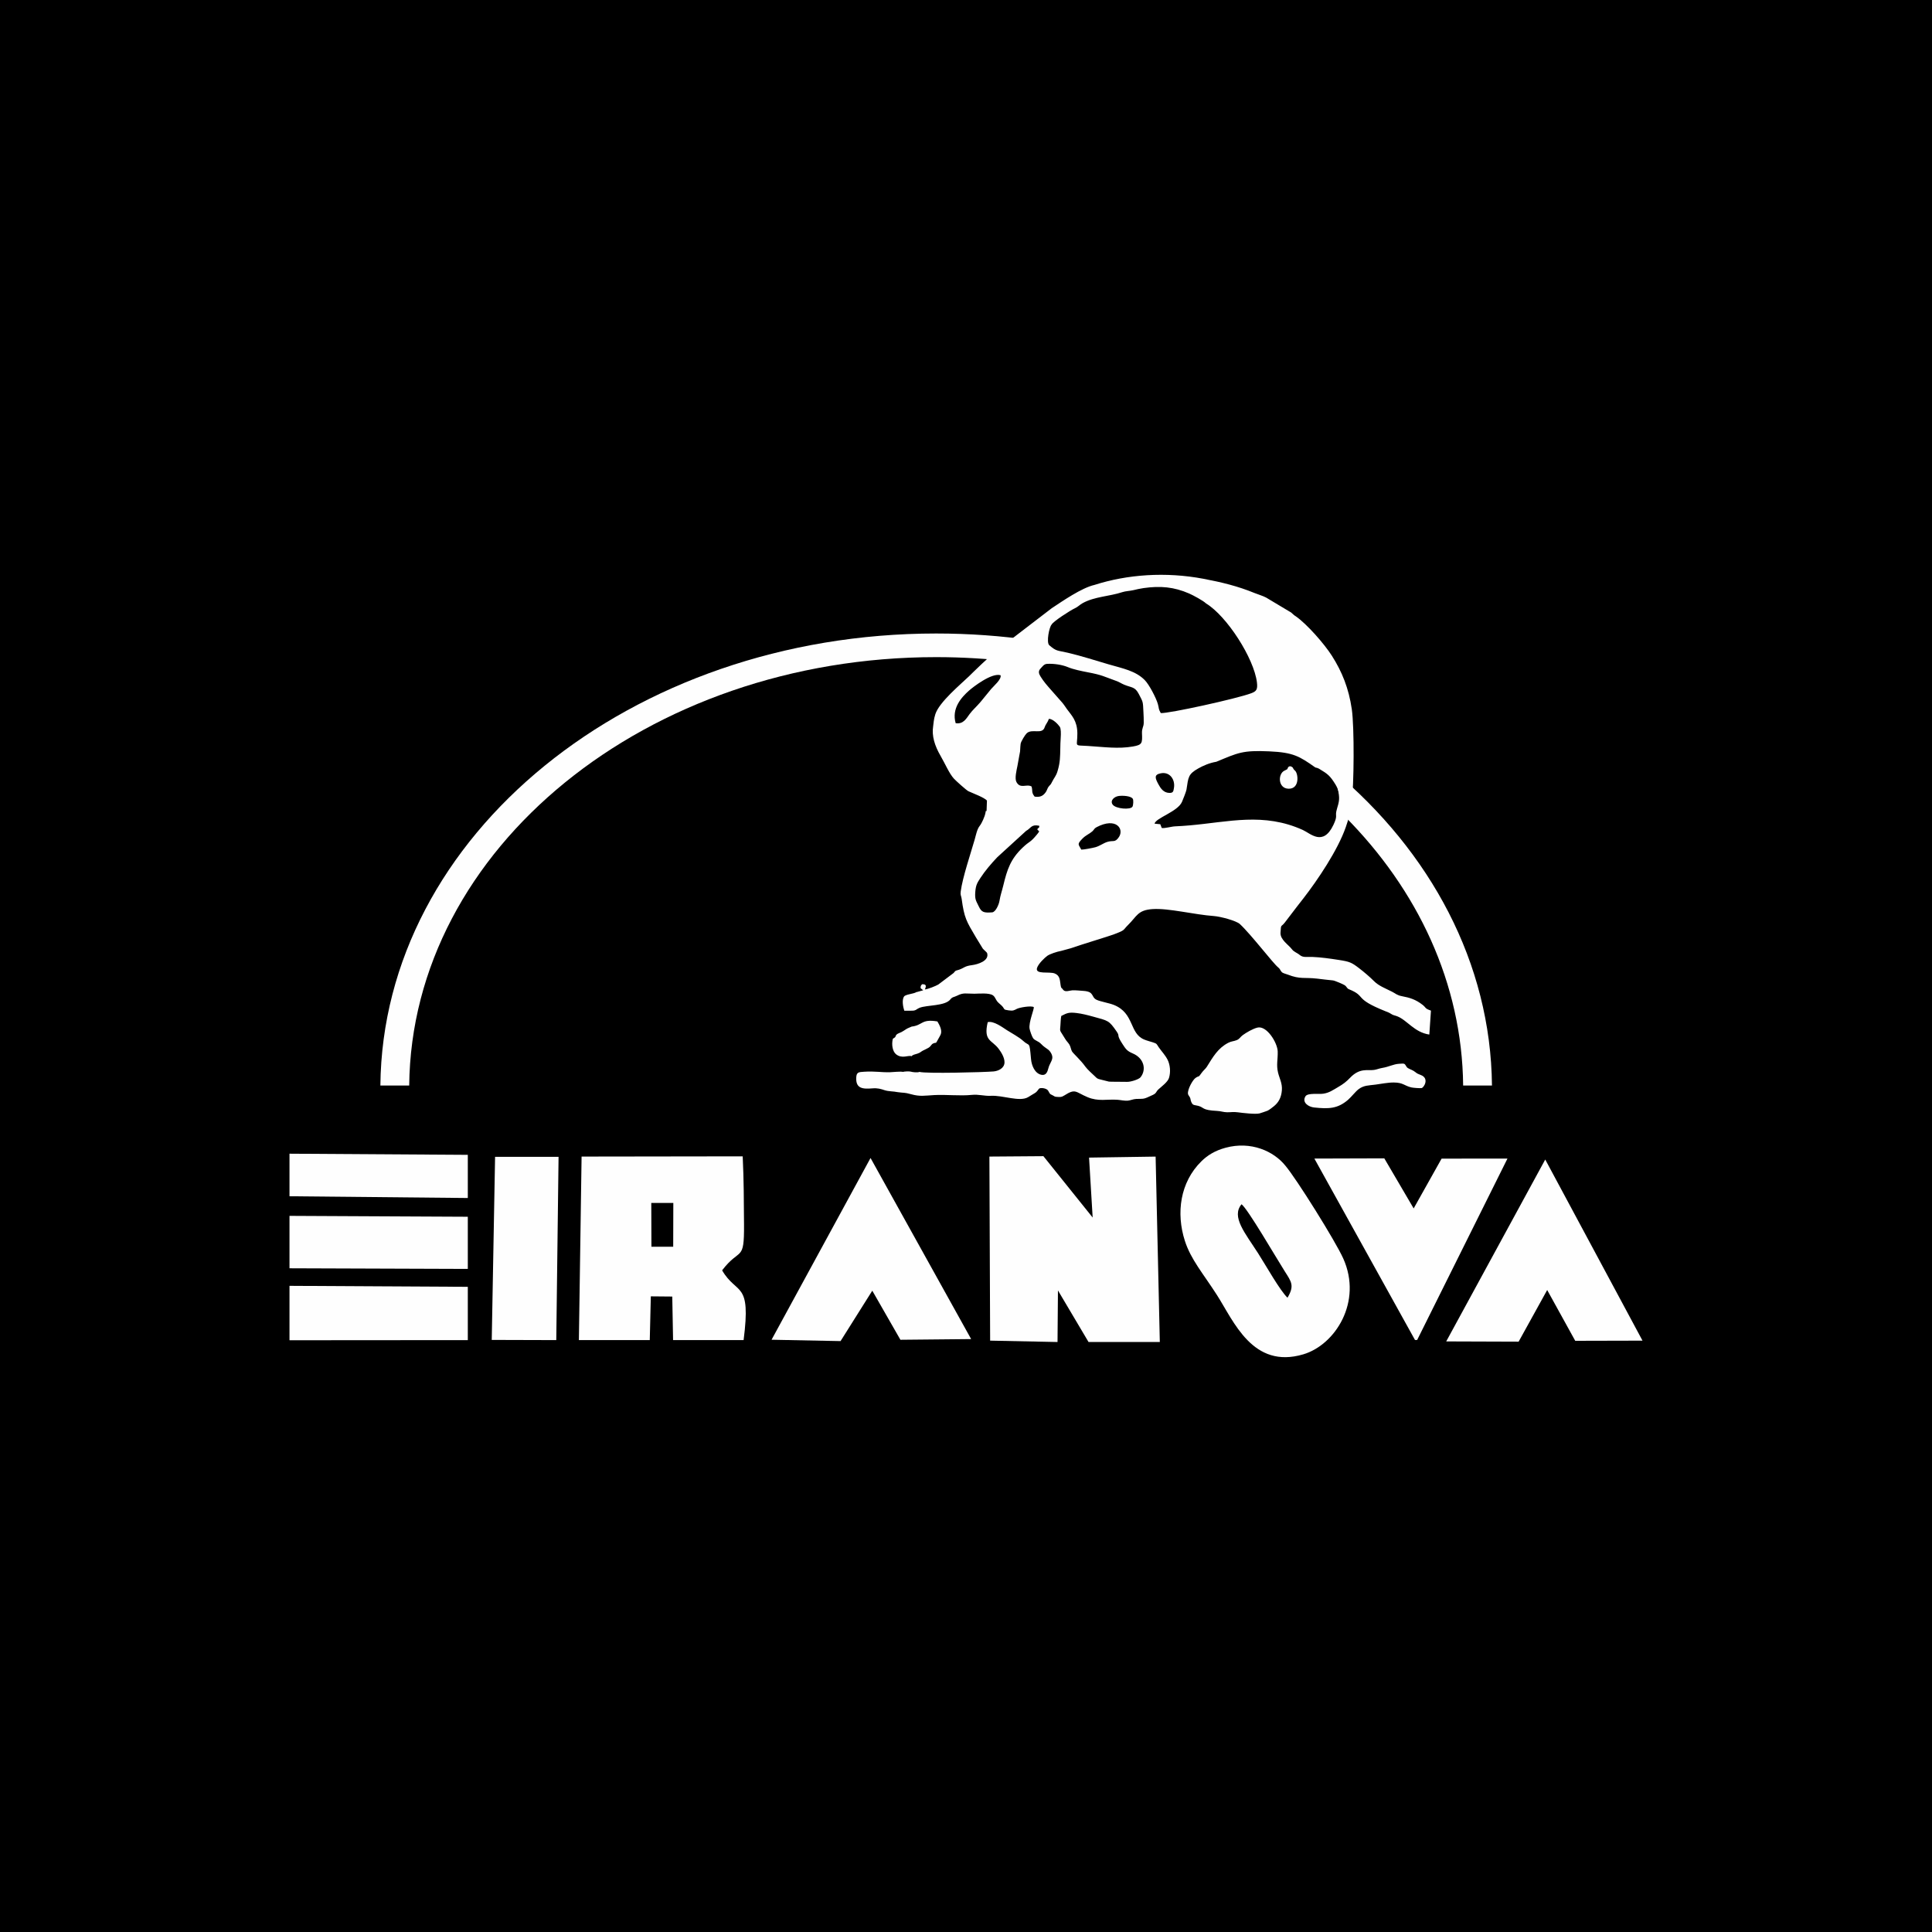 <?xml version="1.0" encoding="utf-8"?>
<!-- Generator: Adobe Illustrator 14.0.0, SVG Export Plug-In . SVG Version: 6.00 Build 43363)  -->
<!DOCTYPE svg PUBLIC "-//W3C//DTD SVG 1.1//EN" "http://www.w3.org/Graphics/SVG/1.1/DTD/svg11.dtd">
<svg version="1.1" id="Capa_1" xmlns="http://www.w3.org/2000/svg" xmlns:xlink="http://www.w3.org/1999/xlink" x="0px" y="0px"
	 width="354px" height="354px" viewBox="0 0 354 354" enable-background="new 0 0 354 354" xml:space="preserve">
<rect x="0" y="0" width="354" height="354" fill="#808080" stroke="none"/>
<g id="Capa_x0020_1">
	<rect x="0" y="0" width="353.999" height="354"/>
	<g id="Capa_x0020_1_1_">
		<g id="_2611085131200">
			<g>
				<polygon fill="#FEFEFE" points="181.423,245.644 193.77,245.896 193.849,236.446 199.45,245.893 212.513,245.897 
					211.744,211.923 199.547,212.107 200.208,223.088 191.184,211.845 181.288,211.918 				"/>
				<path fill="#FEFEFE" d="M119.335,220.414h4.038l-0.022,8.023h-3.991L119.335,220.414z M106.07,245.542h12.988l0.192-8.012
					l3.929,0.036l0.149,7.976h12.923c1.42-10.969-1.226-8.131-3.937-12.778c3.295-4.319,4.063-1.397,4.014-8.415
					c-0.032-4.201-0.035-8.279-0.244-12.473l-29.519,0.042L106.07,245.542z"/>
				<path fill="#FEFEFE" d="M230.557,229.693c-2.408-3.765-4.997-6.729-3.071-9.037c1.134,0.821,6.396,9.893,7.916,12.282
					c1.225,1.929,1.822,2.629,0.506,4.843C234.528,236.471,231.926,231.835,230.557,229.693z M217.101,227.355
					c1.102,3.433,3.338,5.973,5.87,9.918c3.086,4.803,6.557,13.649,15.853,10.875c5.839-1.743,10.85-9.621,7.306-17.54
					c-1.444-3.227-8.624-14.687-10.621-17.034c-2.13-2.644-6.295-4.539-10.957-3.27c-1.924,0.52-3.311,1.386-4.416,2.475
					C216.23,216.617,215.465,222.258,217.101,227.355z"/>
				<polygon fill="#FEFEFE" points="141.372,245.48 154.015,245.729 159.828,236.491 164.982,245.485 177.941,245.359 
					159.508,212.18 				"/>
				<polygon fill="#FEFEFE" points="259.271,245.527 259.666,245.521 276.211,212.286 264.144,212.294 259.026,221.421 
					253.645,212.244 240.832,212.283 				"/>
				<polygon fill="#FEFEFE" points="264.99,245.788 278.257,245.833 283.49,236.369 288.629,245.676 300.956,245.646 
					283.134,212.459 				"/>
				<polygon fill="#FEFEFE" points="90.714,211.965 90.102,245.513 101.926,245.547 102.345,211.965 				"/>
				<polygon fill="#FEFEFE" points="53.044,245.573 85.716,245.549 85.716,235.784 53.044,235.604 				"/>
				<polygon fill="#FEFEFE" points="85.716,211.6 53.044,211.393 53.044,219.19 85.716,219.511 				"/>
				<polygon fill="#FEFEFE" points="53.044,232.388 85.716,232.502 85.716,222.944 53.044,222.783 				"/>
			</g>
			<g>
				<path fill="#FEFEFE" d="M167.046,188.099c-0.381,0.192-0.633,0.237-0.985,0.457c-0.351,0.218-0.528,0.365-0.874,0.543
					c-0.267,0.135-0.787,0.301-0.928,0.485c-0.358,0.474,0.066,0.302-0.664,0.747c-0.276,1.087-0.037,2.329,0.577,2.83
					c1.113,0.905,2.227,0.134,2.878,0.367c0.124-0.265,0.665-0.341,1.049-0.472c0.587-0.201,0.555-0.315,1.002-0.551
					c0.405-0.211,0.656-0.3,1.031-0.524c0.449-0.271,0.497-0.615,0.823-0.771c0.649-0.311,0.421,0.176,0.881-0.687
					c0.136-0.251,0.486-0.842,0.561-1.066c0.256-0.797-0.326-1.754-0.64-2.3C168.788,186.654,169.114,187.858,167.046,188.099z
					 M236.026,140.58c-0.262,0.474,0.109,0.225-0.713,0.645c-1.183,0.604-1.158,3.233,0.773,3.291
					c2.12,0.064,1.799-2.841,1.182-3.328c-0.254-0.203-0.318-0.397-0.397-0.553C236.552,140.357,236.268,140.323,236.026,140.58z
					 M165.461,196.402c-0.461-0.111-1.814,0.042-2.35,0.059c-1.67,0.055-2.774-0.219-4.801-0.086
					c-0.97,0.063-1.372,0.063-1.422,1.076c-0.093,1.979,1.125,2.127,2.981,1.968c0.924-0.08,1.545,0.113,2.222,0.338
					c0.723,0.238,1.617,0.192,2.372,0.354c1.158,0.174,1.158,0.014,2.476,0.383c1.652,0.462,2.501,0.252,4.216,0.158
					c2.221-0.123,4.744,0.188,6.911-0.036c1.267-0.134,2.271,0.231,3.482,0.168c2.237-0.122,5.256,1.164,6.83,0.251
					c0.438-0.251,0.722-0.461,1.147-0.696c0.628-0.344,0.672-0.77,0.964-0.926c0.516-0.15,1.354,0.066,1.564,0.435
					c0.393,0.684,0.303,0.588,0.716,0.788c0.6,0.291,0.355,0.325,1.081,0.355c0.444,0.018,0.654,0.051,1.153-0.265
					c2.109-1.348,2.023-0.633,4.279,0.309c1.982,0.83,3.535,0.343,5.44,0.472c0.624,0.042,1.32,0.22,1.926,0.165
					c0.513-0.045,0.979-0.291,1.545-0.313c1.524-0.057,1.229,0.118,3.066-0.75c0.673-0.318,0.535-0.582,1.007-1.01
					c0.555-0.504,1.681-1.329,1.92-2.063c0.36-1.109,0.202-2.475-0.245-3.354c-0.446-0.879-1.115-1.552-1.626-2.293
					c-0.41-0.597-0.286-0.654-1.062-0.898c-0.527-0.165-1.052-0.296-1.579-0.509c-2.79-1.13-1.771-4.817-5.579-6.35
					c-0.891-0.358-2.498-0.611-3.179-0.947c-1.05-0.516-0.334-1.493-2.419-1.626c-0.593-0.037-1.437-0.134-2.007-0.104
					c-0.475,0.024-1.284,0.38-1.657-0.06c-0.37-0.543-0.385-0.204-0.493-0.866c-0.15-0.901-0.084-1.75-1.073-2.157
					c-0.971-0.4-3.629,0.241-3.254-1.007c0.235-0.777,1.43-1.911,1.901-2.239c0.437-0.304,1.653-0.738,2.542-0.898l0,0l1.76-0.481
					c2.062-0.724,6.887-2.173,7.788-2.51c2.295-0.857,1.686-0.769,2.67-1.73c1.648-1.61,1.768-2.757,4.532-2.935
					c2.955-0.19,7.588,1.019,11.246,1.278c1.147,0.082,4.063,0.847,4.729,1.464c2.078,1.927,6.106,7.227,7.012,7.936
					c0.391,0.306,0.375,0.558,0.654,0.852c0.233,0.244,0.677,0.304,1.097,0.47c2.33,0.91,3.035,0.464,5.428,0.745
					c0.93,0.111,1.918,0.236,2.87,0.326c0.326,0.031,1.976,0.74,2.195,0.908c0.36,0.275,0.341,0.547,0.735,0.708
					c3.303,1.354,0.705,1.634,6.691,4.033c0.375,0.15,0.659,0.24,1.005,0.472c0.425,0.284,0.644,0.262,1.13,0.446
					c1.824,0.696,3.136,2.945,5.897,3.354l0.299-4.387c-1.195-0.411-0.832-0.516-1.553-1.076c-1.244-0.965-2.311-1.295-3.77-1.571
					c-0.903-0.171-1.108-0.462-1.787-0.808c-1.259-0.639-2.448-1.077-3.295-1.923c-0.808-0.807-1.81-1.663-2.76-2.392
					c-1.375-1.053-1.726-1.211-3.744-1.521c-1.624-0.251-3.182-0.479-4.87-0.55c-0.946-0.04-1.637,0.165-2.247-0.341
					c-0.56-0.469-1.061-0.541-1.468-1.086c-0.581-0.78-2.152-1.73-2.071-3.009c0.105-1.706,0.063-0.916,0.808-1.891
					c0.322-0.424,0.79-1.019,1.105-1.446c0.79-1.053,1.503-1.955,2.251-2.917c2.668-3.436,6.329-8.881,7.785-13.063
					c0.494-1.422,0.854-2.668,1.074-4.275c0.458-3.382,0.513-14.087,0.041-17.338c-0.558-3.846-1.787-6.892-3.665-9.834
					c-1.367-2.145-4.562-5.801-6.615-7.22c-0.265-0.136-0.543-0.435-0.827-0.677l-4.596-2.747c-0.604-0.321-1.464-0.563-2.138-0.839
					c-3.012-1.234-5.948-1.959-9.342-2.602c-6.956-1.311-13.947-0.802-19.982,1.128c-2.353,0.538-5.838,2.959-7.832,4.275
					l-8.92,6.837c-2.63,2.014-5.71,5.129-6.224,5.623c-1.547,1.493-5.455,4.727-6.168,6.94c-0.316,0.98-0.318,1.677-0.4,2.182
					c-0.295,1.81,0.294,3.629,1.351,5.453c0.857,1.476,1.59,3.243,2.446,4.176c0.365,0.397,2.286,2.138,2.68,2.318
					c0.832,0.385,2.943,1.16,3.376,1.713l-0.034,0.95l-0.034,0.951l-0.141-0.008l-0.071,0.385c-0.109,0.627-0.662,1.871-1.042,2.343
					c-0.499,0.625-0.681,1.661-0.921,2.498c-0.73,2.547-2.217,6.916-2.564,9.525c-0.097,0.714,0.093,0.755,0.172,1.343
					c0.477,3.532,0.859,4.092,2.632,7.095l1.238,2.024c0.152,0.214,0.746,0.664,0.802,0.852c0.413,1.406-1.717,2.049-2.759,2.184
					c-1.393,0.178-1.412,0.497-2.365,0.835c-0.715,0.252-0.55,0.027-1.022,0.609l-2.809,2.116c-0.457,0.266-1.852,0.831-2.446,0.9
					c0.225-0.551,0.34-0.995-0.518-0.955c-0.208,0.217-0.303,0.311-0.27,0.73l0.477,0.373l-1.197,0.333v-0.003l-0.091-0.007
					l-0.005,0.041c-0.499,0.299-1.945,0.388-2.214,0.775c-0.464,0.664-0.158,2.027,0.042,2.609l1.528-0.005
					c0.649-0.033,0.726-0.313,1.251-0.523c1.358-0.545,4.687-0.294,5.667-1.555c0.36-0.465,0.654-0.386,1.189-0.656
					c1.244-0.628,1.629-0.371,3.197-0.375c0.855-0.007,2.712-0.196,3.406,0.298c0.406,0.291,0.482,0.72,0.767,1.088
					c0.287,0.368,0.659,0.589,0.956,0.923c0.491,0.561,0.104,0.593,1.165,0.743c0.81,0.114,0.95-0.002,1.518-0.288
					c0.509-0.257,2.609-0.606,3.073-0.315c0.123,0.301-0.965,2.802-0.765,3.961c0.063,0.371,0.437,1.448,0.641,1.732
					c0.331,0.463,0.929,0.506,1.444,1.034c0.601,0.618,0.724,0.604,1.328,1.069c0.355,0.274,0.861,1.01,0.741,1.614
					c-0.137,0.674-0.504,0.983-0.717,1.821c-0.16,0.638-0.427,1.348-1.268,1.178c-1.19-0.241-1.796-1.661-1.904-2.876
					c-0.308-3.476-0.231-2.211-1.443-3.339c-0.753-0.698-2.117-1.414-3-1.979c-0.77-0.497-2.424-1.741-3.494-1.452
					c-0.817,3.516,0.755,3.199,2.021,4.902c0.419,0.565,1.078,1.563,1.057,2.479c-0.025,1.054-1.111,1.569-2.021,1.649
					c-1.811,0.152-12.364,0.424-13.569,0.08c-0.284,0.161-1.249,0.064-1.617-0.052C166.579,196.27,165.584,196.33,165.461,196.402z
					 M194.456,186.153c1.094-0.579,1.459-0.687,2.76-0.543c1.029,0.116,2.068,0.39,3.039,0.656c2.833,0.78,2.923,0.676,4.356,2.753
					c0.661,0.96-0.153,0.42,1.078,2.301c0.57,0.868,0.8,1.253,1.852,1.694c2.096,0.88,2.551,2.978,1.443,4.372
					c-0.313,0.392-1.818,0.876-2.52,0.842c-0.602-0.026-3.096-0.002-3.273-0.044c-0.474-0.119-0.981-0.257-1.476-0.368
					c-0.711-0.161-0.688-0.22-1.12-0.627c-0.37-0.353-1.378-1.246-1.753-1.782c-0.805-1.147-2.212-2.395-2.419-2.754
					c-0.213-0.376-0.23-0.855-0.486-1.267c-0.239-0.381-0.497-0.583-0.733-0.979c-1.08-1.821-1.002-1.249-0.908-2.47
					C194.338,187.37,194.351,186.701,194.456,186.153z M198.124,155.674c-0.514-0.995-0.834-0.938,0.203-2.007
					c0.629-0.649,1.273-0.854,1.809-1.331c0.396-0.35,0.299-0.518,0.808-0.782c3.555-1.859,5.067,0.323,4.08,1.809
					c-0.74,1.116-1.059,0.543-2.18,0.913c-0.721,0.24-1.331,0.733-2.138,0.96C200.267,155.36,198.547,155.696,198.124,155.674z
					 M190.063,151.924c0.155,0.491,0.682,0.077-0.049,0.967c-1.351,1.645-1.257,1.094-2.666,2.444
					c-2.168,2.076-2.799,3.939-3.508,6.887c-0.259,1.076-0.525,1.745-0.711,2.866c-0.113,0.686-0.716,2.039-1.336,2.083
					c-1.532,0.109-1.941-0.002-2.457-1.099c-0.473-1.002-0.746-1.229-0.635-2.65c0.099-1.267,0.365-1.671,0.955-2.577
					c0.834-1.289,1.999-2.641,3.063-3.765l5.303-4.845c0.916-0.486,0.903-1.251,2.411-0.928
					C190.436,151.767,190.305,151.601,190.063,151.924z M204.974,145.85c0.716-0.101,2.259-0.03,2.589,0.521
					c0.146,0.24,0.09,1.139-0.049,1.415c-0.323,0.649-3.085,0.422-3.643-0.363C203.348,146.694,204.156,145.963,204.974,145.85z
					 M211.547,150.92c0.23-1.057,4.229-2.183,5.023-3.984c0.186-0.422,0.771-1.896,0.827-2.249c0.357-2.308,0.289-2.829,2.194-3.905
					c0.849-0.479,2.057-1.007,3.272-1.202c3.984-1.646,4.767-2.133,9.719-1.91c4.396,0.2,5.499,0.891,8.424,2.949
					c0.282,0.06,0.511,0.136,0.667,0.227c1.631,0.98,2.019,1.261,3.056,2.945c0.433,0.699,0.59,1.289,0.632,2.301
					c0.039,0.994-0.326,1.723-0.506,2.569c-0.188,0.894,0.252,0.83-0.535,2.488c-1.896,3.992-4.204,1.558-5.599,0.929
					c-7.176-3.251-13.562-1.477-20.707-0.847c-0.892,0.079-1.78,0.139-2.684,0.178c-0.718,0.03-1.945,0.41-2.468,0.297l-0.262-0.684
					L211.547,150.92z M212.702,141.69c1.698-0.323,2.656,1.212,2.399,2.691c-0.104,0.607-0.118,0.92-0.858,0.903
					c-1.064-0.027-1.607-0.874-1.992-1.592C211.656,142.589,211.402,141.937,212.702,141.69z M189.014,144.107
					c-0.938-0.531-2.057,0.516-2.774-0.824c-0.349-0.654,0.021-2.123,0.183-2.935c0.273-1.399,0.377-2.209,0.486-2.671
					c0.104-1.518-0.029-1.352,0.577-2.421c0.208-0.365,0.487-0.745,0.622-0.878c0.982-0.965,2.889,0.318,3.32-1.165
					c0.123-0.427,0.518-0.812,0.771-1.506c0.776,0.037,1.688,1.027,1.986,1.464c0.218,0.318,0.225,1.229,0.166,2.039
					c-0.106,1.392-0.04,2.624-0.155,3.95c-0.06,0.651-0.163,1.254-0.413,2.103c-0.286,0.975-0.614,1.187-1.017,2.009
					c-0.296,0.609-0.294,0.446-0.642,0.888c-0.198,0.247-0.289,0.674-0.504,0.978c-0.435,0.612-0.945,0.997-2.044,0.827
					C188.928,145.151,189.26,144.944,189.014,144.107z M175.107,132.511c-0.775-2.71,1.037-4.725,2.444-5.971
					c0.735-0.652,4.171-3.325,5.782-2.817c0.224,0.733-1.28,1.992-1.72,2.515c-0.574,0.691-1.28,1.585-1.93,2.357
					c-0.758,0.899-1.417,1.429-2.024,2.244C177.07,131.634,176.531,132.728,175.107,132.511z M199.294,123.178
					c2.705,0.511,2.938,0.77,5.166,1.563c0.717,0.256,0.926,0.464,1.512,0.711c1.395,0.585,1.979,0.338,2.69,1.711
					c0.807,1.56,0.75,1.303,0.849,3.322c0.03,0.598,0.069,1.353,0.055,1.98c-0.022,0.775-0.357,0.913-0.321,1.903
					c0.067,1.792,0.081,2.11-1.673,2.414c-2.669,0.464-5.295,0.088-8.192-0.097c-2.758-0.175-1.948,0.24-1.976-2.335
					c-0.026-2.323-1.056-3.248-1.908-4.418c-0.317-0.437-0.563-0.852-0.905-1.237c-0.694-0.777-1.269-1.436-2.02-2.293
					c-0.742-0.846-1.291-1.454-1.888-2.404c-0.313-0.496-0.523-0.992-0.032-1.496c0.36-0.37,0.619-0.839,1.231-0.866
					c1.304-0.062,2.765,0.175,3.813,0.614C196.681,122.662,198.197,122.968,199.294,123.178z M192.695,114.438
					c0.217-0.533,3.431-2.612,4.261-2.989c0.564-0.257,0.858-0.625,1.413-0.933c2.19-1.217,4.868-1.222,7.287-2.021
					c0.572-0.19,1.341-0.208,1.987-0.355c0.625-0.146,1.214-0.289,1.896-0.385c3.058-0.43,5.536-0.232,8.368,1.002
					c0.684,0.298,2.599,1.325,3.065,1.804c3.83,2.318,8.797,10.066,9.335,14.47c0.16,1.323-0.111,1.639-1.033,1.989
					c-2.6,0.99-15.187,3.75-16.586,3.636c-0.489-0.869-0.269-0.743-0.538-1.679c-0.323-1.113-1.585-3.55-2.412-4.379
					c-1.681-1.688-3.966-2.103-6.614-2.873c-2.485-0.723-4.932-1.527-7.472-2.123c-1.915-0.449-2.056-0.217-3.392-1.375
					C191.675,117.718,192.267,114.813,192.695,114.438z M230.381,188.291c-0.894,0.234-2.004,0.898-2.663,1.37
					c-0.493,0.353-0.556,0.703-1.141,0.933c-0.561,0.222-0.955,0.18-1.54,0.486c-1.884,0.983-2.763,2.551-3.923,4.408
					c-0.207,0.331-0.642,0.667-0.938,1.091c-0.69,0.993-0.376,0.403-1.138,0.946c-0.494,0.351-1.456,2.049-1.37,2.878
					c0.024,0.23,0.229,0.424,0.343,0.642c0.166,0.313,0.116,0.477,0.22,0.753c0.312,0.811,0.53,0.618,1.315,0.824
					c1.147,0.306,0.625,0.793,3.443,0.929c0.756,0.033,1.121,0.239,1.859,0.249c0.716,0.009,1.147-0.101,1.939,0.005
					c0.861,0.119,3.263,0.4,4.007,0.203c0.157-0.042,1.269-0.408,1.448-0.49c0.326-0.147,0.919-0.614,1.215-0.858
					c0.841-0.693,1.308-1.574,1.419-2.875c0.109-1.279-0.444-2.181-0.701-3.252c-0.34-1.431-0.024-2.389-0.062-3.862
					C234.075,191.056,232.089,187.844,230.381,188.291z M256.322,194.919c-1.037,0.073-1.798,0.548-3.057,0.758
					c-0.563,0.091-1.012,0.299-1.508,0.368c-1.186,0.167-2.595-0.426-4.376,1.431c-0.674,0.703-1.223,1.143-2.218,1.718
					c-0.952,0.551-1.579,1.024-2.668,1.2c-0.834,0.136-2.888-0.185-3.295,0.481c-0.698,1.135,0.563,1.942,1.582,2.049
					c2.663,0.281,4.305,0.242,6.213-1.399c0.645-0.556,1.38-1.549,1.985-1.988c0.949-0.685,1.762-0.636,3.025-0.799
					c1.049-0.134,2.276-0.397,3.377-0.391c1.75,0.01,1.91,0.598,3.236,0.904c0.328,0.076,1.543,0.17,1.858,0.118
					c0.414-0.071,1.488-1.782-0.158-2.401c-0.918-0.347-0.651-0.329-1.315-0.754c-0.37-0.235-1.054-0.401-1.261-0.72
					C257.321,194.835,257.454,194.837,256.322,194.919z"/>
				<path fill="#FEFEFE" d="M171.535,120.406c4.829,0,9.575,0.296,14.213,0.856l-0.005-0.005l3.517-3.919
					c-5.756-0.83-11.678-1.262-17.725-1.262c-55.972,0-101.393,37.021-101.839,82.826h5.282
					C75.425,155.489,118.481,120.406,171.535,120.406z M246.344,149.525c13.431,13.477,21.557,30.65,21.748,49.377h5.282
					c-0.219-22.469-11.262-42.819-29.063-57.728l2.034,8.346L246.344,149.525z"/>
			</g>
		</g>
	</g>
</g>
</svg>
